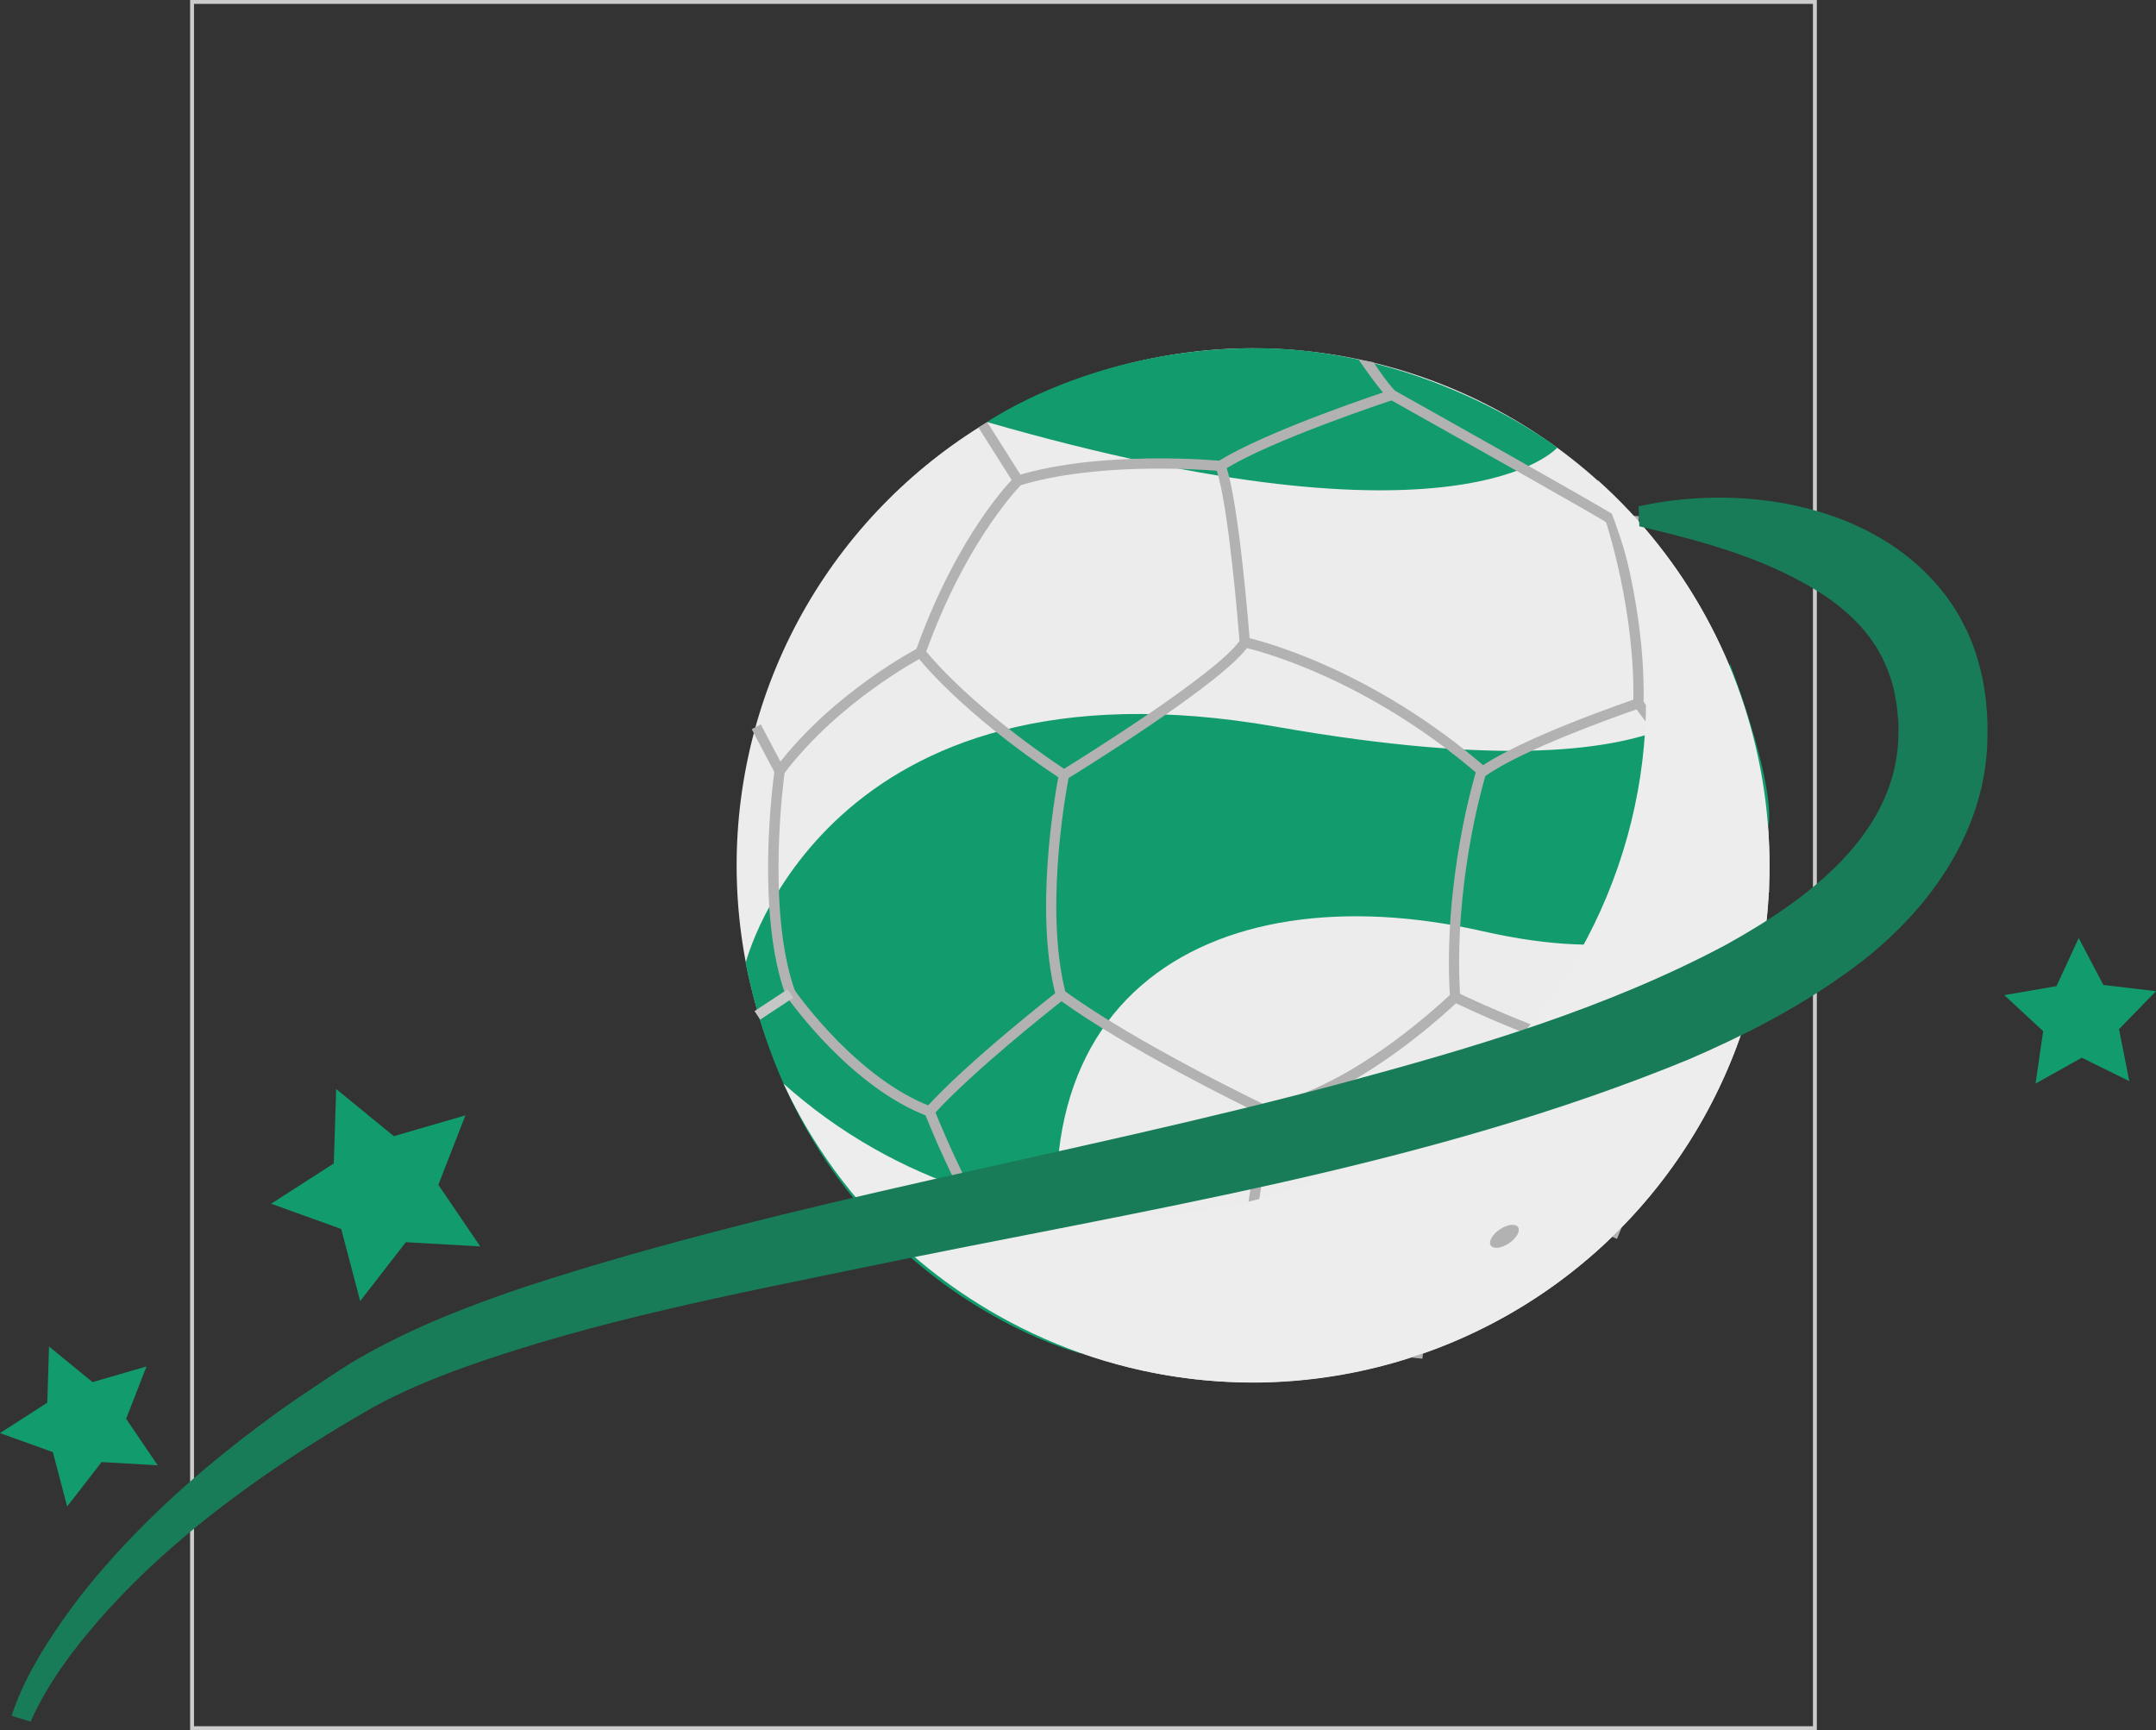<svg xmlns="http://www.w3.org/2000/svg" xmlns:xlink="http://www.w3.org/1999/xlink" viewBox="0 0 554.89 445.27"><rect x="0" y="0" width="554.89" height="445.27" fill="#333333" stroke="none"/><defs><style>      .st0, .st1 {        fill: none;      }      .st1 {        stroke: #ccc;        stroke-miterlimit: 10;      }      .st2 {        isolation: isolate;      }      .st3 {        fill: #c6c6c6;      }      .st4 {        mix-blend-mode: multiply;      }      .st5 {        fill: #187c58;      }      .st6 {        fill: #129b6d;      }      .st7 {        fill: #ededed;      }      .st8 {        clip-path: url(#clippath);      }      .st9 {        fill: #ececec;      }      .st10 {        fill: #b2b2b2;      }    </style><clipPath id="clippath"><circle class="st0" cx="322.3" cy="222.73" r="133.1" transform="translate(-63.1 293.14) rotate(-45)"></circle></clipPath></defs><g class="st2"><g id="Layer_1"><g><rect class="st1" x="49.43" y=".5" width="417.67" height="444.27"></rect><g><g><g class="st8"><circle class="st9" cx="322.69" cy="222.73" r="133.1" transform="translate(-62.98 293.41) rotate(-45)"></circle></g><path class="st6" d="M400.78,115.22s-24.52,28.62-146.71-6.59c0,0,27.95-19.7,71.12-18.99,43.54.72,75.59,25.58,75.59,25.58Z"></path><path class="st6" d="M191.89,247.89s20.32-81.28,136.65-60.84c116.33,20.44,116.7-16.22,116.7-16.22,0,0,10.83,28.12,10.06,40.51,0,0-3.37,44.27-73.66,28.33-70.29-15.94-129.79,17.04-103.33,108.71,0,0-69.51-17.26-86.42-100.49Z"></path><g class="st4"><path class="st10" d="M273.8,201.01l-.7-.47c-26.27-17.48-36.8-31.22-37.23-31.8l-.43-.57.24-.67c10.79-30.25,24.86-44.17,25.45-44.75l.23-.22.3-.09c22.01-6.74,52.29-3.86,52.6-3.83l.81.08.29.76c3.52,9.25,6.2,44.26,6.32,45.75l.03.43-.23.37c-5.78,9.25-45.29,33.53-46.97,34.56l-.72.44ZM238.4,167.7c2.22,2.71,12.97,15.11,35.45,30.17,5.39-3.34,39.37-24.58,45.16-32.92-.32-4.06-2.79-34.41-5.85-43.79-4.95-.41-30.97-2.15-50.42,3.7-1.81,1.87-14.53,15.68-24.35,42.83Z"></path><path class="st10" d="M420.84,274.17l-.75-.11c-18.12-2.59-45.03-15.69-46.17-16.24l-.69-.34-.05-.76c-1.89-30.36,6.63-57.89,6.71-58.17l.13-.41.34-.25c10.64-7.87,39.66-17.69,40.89-18.11l.89-.3.57.75c22.26,29.06,23.78,47.71,23.83,48.49l.02.27-.09.25c-7.62,22.19-25.01,44.13-25.18,44.35l-.47.59ZM375.77,255.78c4.31,2.05,27.82,13.02,43.94,15.55,2.79-3.61,17.38-23.05,24.19-42.69-.26-2.28-2.87-19.91-22.7-46.07-4.98,1.72-29.36,10.33-38.92,17.17-1.03,3.48-8.08,28.49-6.52,56.04Z"></path><path class="st10" d="M413.69,134.61c-1.96-1.42-41.13-23.47-56.07-31.84l-.25-.18c-2.23-2.07-7.52-9.75-7.71-10.03l3.85.67c1.18,1.8,3.85,5.68,5.55,7.34,3.7,2.07,53.74,30.15,56.18,31.92l-1.55,2.13Z"></path><path class="st10" d="M202.21,256.17c-7.55-20.72-3.51-53.2-2.92-57.5l-5.82-11,2.33-1.23,6.22,11.76-.06.42c-.05.35-4.97,35.52,2.73,56.65l-2.48.9Z"></path><path class="st10" d="M295.35,335.25c-15.35,0-29.72-1.89-30.64-2.01l-.48-.06-.32-.35c-13.57-14.9-25.42-45.02-25.91-46.3l-.3-.76.55-.6c10.99-12.16,33.88-29.98,34.11-30.16l.78-.61.8.59c18.49,13.53,51.73,29.41,52.06,29.57l.78.37-.03.87c-.58,14.49-6.44,44.91-6.69,46.2l-.16.83-.82.2c-6.88,1.67-15.45,2.22-23.73,2.22ZM265.54,330.69c4.14.52,34.09,4.02,52.1-.03.94-4.98,5.75-30.84,6.45-44.11-5.11-2.47-33.69-16.49-50.89-28.86-4.02,3.16-22.59,17.94-32.44,28.63,1.93,4.79,12.83,31,24.78,44.37Z"></path><path class="st10" d="M314.84,121.04l-1.43-2.22c12.3-7.91,44.13-18.35,44.45-18.45l.81,2.51c-.31.1-31.84,10.45-43.83,18.16Z"></path><path class="st10" d="M423,181.05l-2.64-.06c.58-23.44-6.83-46.08-7.15-47.03l-.63-1.9,9.25.81-.23,2.62-5.29-.47c1.84,6.1,7.19,25.77,6.69,46.02Z"></path><rect class="st10" x="256.18" y="108.02" width="2.64" height="17.01" transform="translate(-22.4 155.77) rotate(-32.33)"></rect><path class="st10" d="M380.78,199.61c-29.28-25.34-57.54-32.3-60.66-33.01l.55-2.58c3.22.73,32.07,7.83,61.84,33.59l-1.72,1.99Z"></path><rect class="st10" x="445.24" y="227.27" width="10.07" height="2.63" transform="translate(-9.22 19.15) rotate(-2.41)"></rect><path class="st10" d="M416.17,318.85l-2.42-1.03c9.38-22.02,6.42-39.88,5.3-44.83l-.07-.3,2.59-.49.04.2c1.17,5.15,4.25,23.7-5.44,46.45Z"></path><path class="st10" d="M325.69,287.04l-.5-2.59c18.92-3.68,38.05-19.24,47.77-28.19.36-.33.59-.55.7-.63l1.7,2.02c-.09.08-.3.27-.61.55-9.92,9.14-29.49,25.04-49.05,28.84Z"></path><path class="st10" d="M366.09,349.69c-23.52-2.21-44.01-14.33-47.88-16.74l1.18-2.36s.09.05.21.13c3.78,2.35,23.8,14.2,46.74,16.35l-.25,2.62Z"></path><path class="st10" d="M238.76,287.28c-19.5-7.39-34.99-28.9-36.69-31.33l2.1-1.59.05.07c1.65,2.36,16.71,23.26,35.47,30.38l-.93,2.46Z"></path><rect class="st10" x="257.54" y="334.64" width="9.59" height="2.63" transform="translate(-159.38 397.95) rotate(-60.38)"></rect><path class="st10" d="M272.14,257.79c-6.17-21.48-.78-52.44.36-58.43l.03-.14,2.6.41-.04.23c-1.12,5.88-6.43,36.3-.42,57.2l-2.53.73Z"></path><path class="st10" d="M201.7,199.22l-2.1-1.59c14.69-19.45,36.5-30.74,36.71-30.86l1.2,2.35c-.21.11-21.54,11.21-35.81,30.1Z"></path></g><g class="st4"><rect class="st3" x="194.08" y="257.2" width="10.21" height="2.63" transform="translate(-109.34 152.12) rotate(-33.36)"></rect></g><g class="st4"><path class="st7" d="M411.18,123.56c17.54,37.71,17.19,83.05-4.92,121.97-36.31,63.92-117.56,86.3-181.47,49.99-8.45-4.8-16.17-10.4-23.13-16.63,11.26,24.23,29.91,45.3,54.91,59.5,63.92,36.31,145.16,13.93,181.47-49.99,31.51-55.46,18.81-123.97-26.85-164.84Z"></path></g><path class="st10" d="M388.39,319.96c-1.93,1.31-4.04,1.57-4.7.59s.37-2.83,2.3-4.14c1.93-1.31,4.04-1.57,4.7-.59.66.98-.37,2.83-2.3,4.14Z"></path></g><path class="st5" d="M421.74,130.31c29.19-6.45,66.07.46,82.37,27.96,0,0,.79,1.5.79,1.5,0,0,1.55,3.03,1.55,3.03.85,2.04,1.76,4.2,2.37,6.33,1.24,4.1,2.17,8.64,2.44,12.91.19,1.75.32,4.62.26,6.43.27,26.14-16.59,48.21-37.03,62.42-12.51,8.95-26.06,15.81-40.01,21.83-67.55,27.72-140.3,38.6-211.18,53.26-35.09,7.25-70.03,13.91-103.57,25.82-8.22,2.98-16.18,6.25-23.74,10.4-7.08,4.01-15.8,9.33-22.55,13.89-17.58,11.74-34.31,25.17-48.21,41.12-6.55,7.55-12.64,15.73-16.88,24.82-.16.38-.34.78-.46,1.08,0,0-4.91-1.52-4.91-1.52,2.91-8.91,7.85-16.98,13.16-24.62,3.03-4.37,6.7-9.07,10.2-13.05,14.43-16.71,31.44-30.91,49.45-43.54,5.78-3.78,12.75-8.79,18.69-11.99,13.05-7.27,26.86-12.55,40.89-17.29,68.72-22.37,140.35-33.62,209.92-52.31,33.87-9.13,67.92-19.13,98.86-35.6,20.94-11.6,44.52-28.71,44.45-54.81,0,0,0-2.16,0-2.16-.02-.72-.14-1.46-.19-2.19-.07-1.13-.3-3.15-.55-4.27-.58-3.78-1.85-7.21-3.45-10.58,0,0-.5-.87-.5-.87,0,0-.98-1.75-.98-1.75-.6-.82-1.13-1.69-1.71-2.52-3.04-4.03-6.85-7.43-11-10.34-14.31-9.58-30.68-14.07-48.31-18.25,0,0-.18-5.13-.18-5.13h0Z"></path><polygon class="st6" points="86.52 280.27 101.36 292.41 119.78 287.06 112.82 304.93 123.6 320.79 104.45 319.7 92.7 334.85 87.82 316.3 69.78 309.8 85.91 299.43 86.52 280.27"></polygon><polygon class="st6" points="12.62 346.55 23.82 355.71 37.71 351.68 32.46 365.15 40.59 377.12 26.15 376.29 17.28 387.72 13.61 373.73 0 368.83 12.17 361.01 12.62 346.55"></polygon><polygon class="st6" points="535 241.42 541.35 253.49 554.89 255.1 545.37 264.87 548.02 278.25 535.79 272.22 523.89 278.87 525.85 265.38 515.84 256.11 529.28 253.8 535 241.42"></polygon></g></g></g></g></svg>